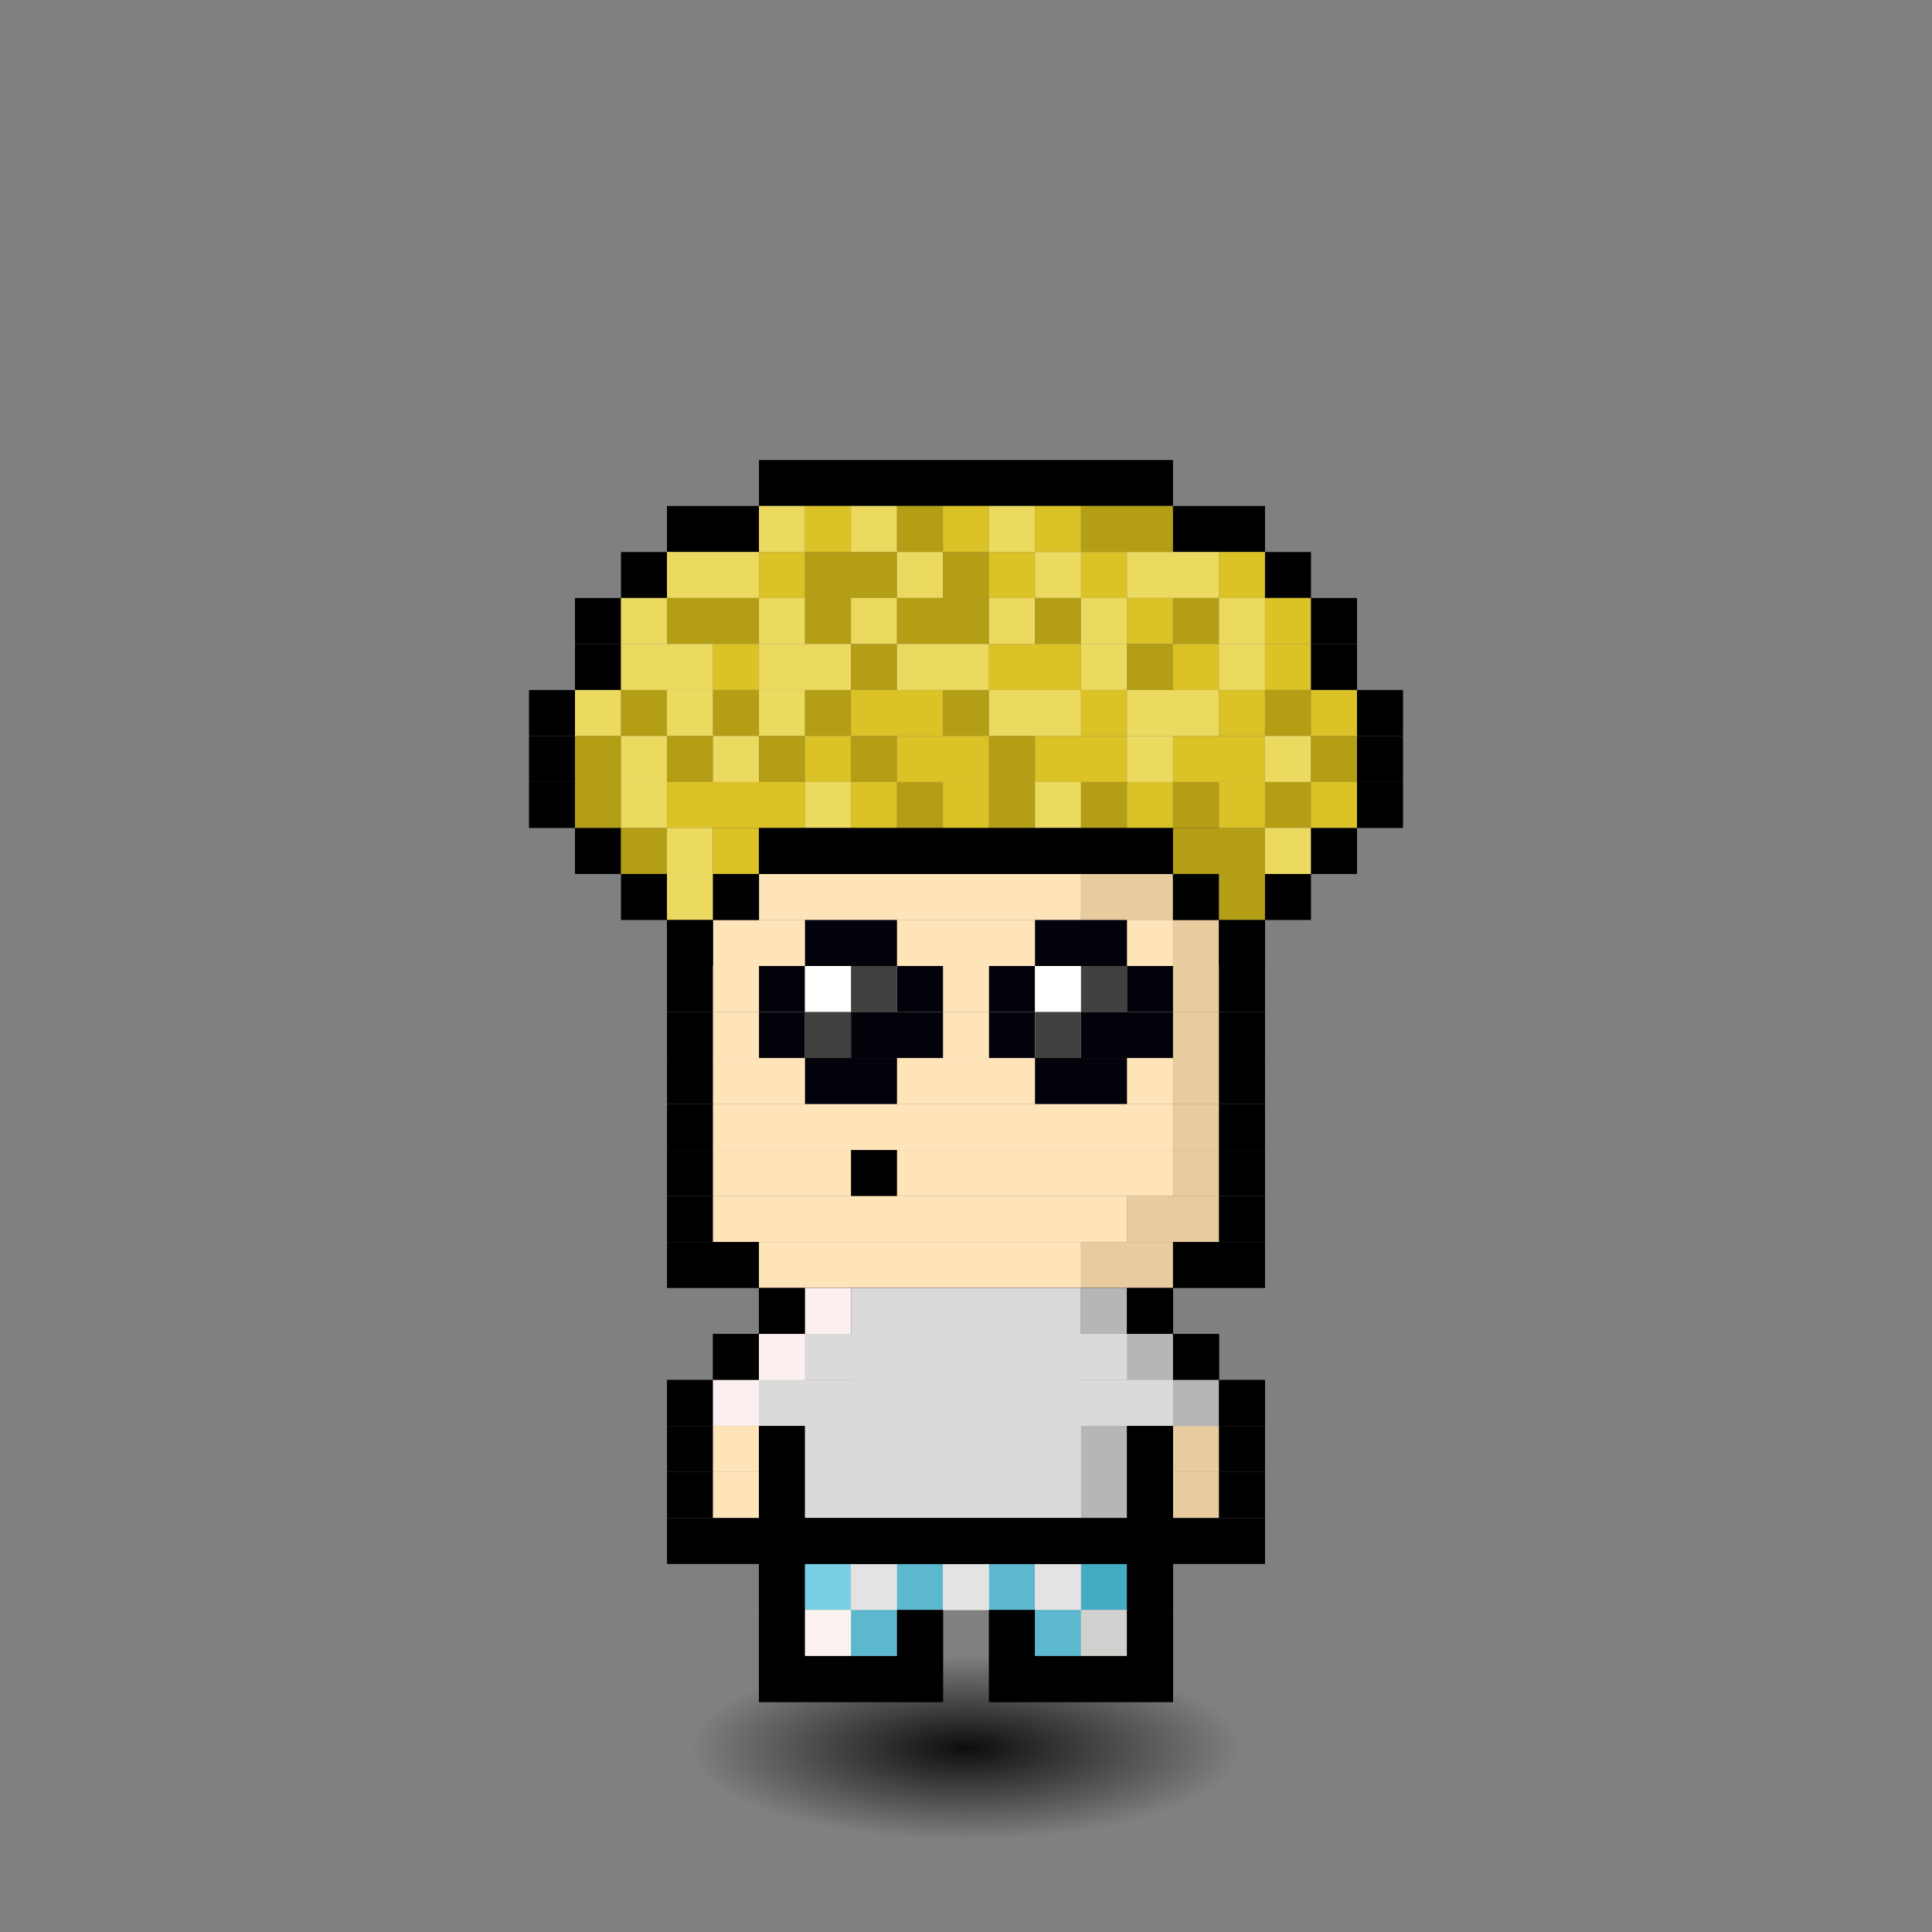 <svg xmlns="http://www.w3.org/2000/svg" id="citizen" viewBox="-4.5 -5 42 42" width="640" height="640" style="background: radial-gradient(antiquewhite 0%, #ceb3f2 60%); shape-rendering: crispedges; image-rendering: -moz-crisp-edges; background-repeat: no-repeat;"><rect x="-4.5" y="-5" width="42" height="42" fill="#808080" stroke="none"/><defs><radialGradient id="i"><stop offset="0%" style="stop-color:#000000;stop-opacity:.9"/><stop offset="100%" style="stop-opacity:0"/></radialGradient><animate xmlns="http://www.w3.org/2000/svg" href="#r" attributeName="fill" values="red;orange;yellow;green;blue;violet;red;" dur="1s" repeatCount="indefinite"/></defs><ellipse cx="16.5" cy="33" rx="6" ry="2" fill="url(#i)"><animate attributeType="XML" attributeName="rx" dur="1.3s" values="9;7;9" repeatCount="indefinite" calcMode="spline" keyTimes="0; 0.5; 1" keySplines="0.5 0 0.5 1; 0.5 0 0.5 1"/></ellipse><g fill="url(#0)" clip-path="url(#c)" id="r"><animateTransform attributeType="XML" attributeName="transform" type="translate" values="0,.5;0,-.5;0,.5" repeatCount="indefinite" dur="1.3s" calcMode="spline" keyTimes="0; 0.5; 1" keySplines="0.5 0 0.5 1; 0.5 0 0.5 1"/><rect width="11" height="1" x="11" y="13" fill="#000001"/><rect width="1" height="1" x="11" y="14" fill="#000001"/><rect width="7" height="1" x="12" y="14" fill="#ffe4ba"/><rect width="2" height="1" x="19" y="14" fill="#e8cb9e"/><rect width="1" height="1" x="21" y="14" fill="#000001"/><rect width="1" height="1" x="10" y="15" fill="#000001"/><rect width="10" height="1" x="11" y="15" fill="#ffe4ba"/><rect width="1" height="1" x="21" y="15" fill="#e8cb9e"/><rect width="1" height="1" x="22" y="15" fill="#000001"/><rect width="1" height="1" x="10" y="16" fill="#000001"/><rect width="10" height="1" x="11" y="16" fill="#ffe4ba"/><rect width="1" height="1" x="21" y="16" fill="#e8cb9e"/><rect width="1" height="1" x="22" y="16" fill="#000001"/><rect width="1" height="1" x="10" y="17" fill="#000001"/><rect width="10" height="1" x="11" y="17" fill="#ffe4ba"/><rect width="1" height="1" x="21" y="17" fill="#e8cb9e"/><rect width="1" height="1" x="22" y="17" fill="#000001"/><rect width="1" height="1" x="10" y="18" fill="#000001"/><rect width="10" height="1" x="11" y="18" fill="#ffe4ba"/><rect width="1" height="1" x="21" y="18" fill="#e8cb9e"/><rect width="1" height="1" x="22" y="18" fill="#000001"/><rect width="1" height="1" x="10" y="19" fill="#000001"/><rect width="10" height="1" x="11" y="19" fill="#ffe4ba"/><rect width="1" height="1" x="21" y="19" fill="#e8cb9e"/><rect width="1" height="1" x="22" y="19" fill="#000001"/><rect width="1" height="1" x="10" y="20" fill="#000001"/><rect width="10" height="1" x="11" y="20" fill="#ffe4ba"/><rect width="1" height="1" x="21" y="20" fill="#e8cb9e"/><rect width="1" height="1" x="22" y="20" fill="#000001"/><rect width="1" height="1" x="10" y="21" fill="#000001"/><rect width="9" height="1" x="11" y="21" fill="#ffe4ba"/><rect width="2" height="1" x="20" y="21" fill="#e8cb9e"/><rect width="1" height="1" x="22" y="21" fill="#000001"/><rect width="2" height="1" x="10" y="22" fill="#000001"/><rect width="7" height="1" x="12" y="22" fill="#ffe4ba"/><rect width="2" height="1" x="19" y="22" fill="#e8cb9e"/><rect width="2" height="1" x="21" y="22" fill="#000001"/><rect width="9" height="1" x="12" y="23" fill="#000001"/><rect width="1" height="1" x="11" y="24" fill="#000001"/><rect width="7" height="1" x="12" y="24" fill="#ffe4ba"/><rect width="2" height="1" x="19" y="24" fill="#e8cb9e"/><rect width="1" height="1" x="21" y="24" fill="#000001"/><rect width="1" height="1" x="10" y="25" fill="#000001"/><rect width="2" height="1" x="11" y="25" fill="#ffe4ba"/><rect width="1" height="1" x="13" y="25" fill="#000001"/><rect width="5" height="1" x="14" y="25" fill="#ffe4ba"/><rect width="1" height="1" x="19" y="25" fill="#000001"/><rect width="2" height="1" x="20" y="25" fill="#e8cb9e"/><rect width="1" height="1" x="22" y="25" fill="#000001"/><rect width="1" height="1" x="10" y="26" fill="#000001"/><rect width="1" height="1" x="11" y="26" fill="#ffe4ba"/><rect width="1" height="1" x="12" y="26" fill="#000001"/><rect width="6" height="1" x="13" y="26" fill="#ffe4ba"/><rect width="1" height="1" x="19" y="26" fill="#e8cb9e"/><rect width="1" height="1" x="20" y="26" fill="#000001"/><rect width="1" height="1" x="21" y="26" fill="#e8cb9e"/><rect width="1" height="1" x="22" y="26" fill="#000001"/><rect width="1" height="1" x="10" y="27" fill="#000001"/><rect width="1" height="1" x="11" y="27" fill="#ffe4ba"/><rect width="1" height="1" x="12" y="27" fill="#000001"/><rect width="6" height="1" x="13" y="27" fill="#ffe4ba"/><rect width="1" height="1" x="19" y="27" fill="#e8cb9e"/><rect width="1" height="1" x="20" y="27" fill="#000001"/><rect width="1" height="1" x="21" y="27" fill="#e8cb9e"/><rect width="1" height="1" x="22" y="27" fill="#000001"/><rect width="3" height="1" x="10" y="28" fill="#000001"/><rect width="6" height="1" x="13" y="28" fill="#ffe4ba"/><rect width="1" height="1" x="19" y="28" fill="#e8cb9e"/><rect width="3" height="1" x="20" y="28" fill="#000001"/><rect width="1" height="1" x="12" y="29" fill="#000001"/><rect width="6" height="1" x="13" y="29" fill="#ffe4ba"/><rect width="1" height="1" x="19" y="29" fill="#e8cb9e"/><rect width="1" height="1" x="20" y="29" fill="#000001"/><rect width="1" height="1" x="12" y="30" fill="#000001"/><rect width="2" height="1" x="13" y="30" fill="#ffe4ba"/><rect width="1" height="1" x="15" y="30" fill="#000001"/><rect width="1" height="1" x="17" y="30" fill="#000001"/><rect width="2" height="1" x="18" y="30" fill="#e8cb9e"/><rect width="1" height="1" x="20" y="30" fill="#000001"/><rect width="4" height="1" x="12" y="31" fill="#000001"/><rect width="4" height="1" x="17" y="31" fill="#000001"/><rect width="9" height="1" x="12" y="28" fill="#000001"/><rect width="1" height="1" x="12" y="29" fill="#000001"/><rect width="1" height="1" x="13" y="29" fill="#79d0e5"/><rect width="1" height="1" x="14" y="29" fill="#e4e3e3"/><rect width="1" height="1" x="15" y="29" fill="#5bb8ce"/><rect width="1" height="1" x="16" y="29" fill="#e4e3e3"/><rect width="1" height="1" x="17" y="29" fill="#5bb8ce"/><rect width="1" height="1" x="18" y="29" fill="#e4e3e3"/><rect width="1" height="1" x="19" y="29" fill="#43acc4"/><rect width="1" height="1" x="20" y="29" fill="#000001"/><rect width="1" height="1" x="12" y="30" fill="#000001"/><rect width="1" height="1" x="13" y="30" fill="#fbf2f0"/><rect width="1" height="1" x="14" y="30" fill="#5bb8ce"/><rect width="1" height="1" x="15" y="30" fill="#000001"/><rect width="1" height="1" x="17" y="30" fill="#000001"/><rect width="1" height="1" x="18" y="30" fill="#5bb8ce"/><rect width="1" height="1" x="19" y="30" fill="#d0d0cf"/><rect width="1" height="1" x="20" y="30" fill="#000001"/><rect width="4" height="1" x="12" y="31" fill="#000001"/><rect width="4" height="1" x="17" y="31" fill="#000001"/><rect width="1" height="1" x="12" y="23" fill="#000001"/><rect width="1" height="1" x="13" y="23" fill="#fcefef"/><rect width="5" height="1" x="14" y="23" fill="#dadada"/><rect width="1" height="1" x="19" y="23" fill="#b6b6b6"/><rect width="1" height="1" x="20" y="23" fill="#000001"/><rect width="1" height="1" x="11" y="24" fill="#000001"/><rect width="1" height="1" x="12" y="24" fill="#fcefef"/><rect width="7" height="1" x="13" y="24" fill="#dadada"/><rect width="1" height="1" x="20" y="24" fill="#b6b6b6"/><rect width="1" height="1" x="21" y="24" fill="#000001"/><rect width="1" height="1" x="10" y="25" fill="#000001"/><rect width="1" height="1" x="11" y="25" fill="#fcefef"/><rect width="9" height="1" x="12" y="25" fill="#dadada"/><rect width="1" height="1" x="21" y="25" fill="#b6b6b6"/><rect width="1" height="1" x="22" y="25" fill="#000001"/><rect width="1" height="1" x="12" y="26" fill="#000001"/><rect width="6" height="1" x="13" y="26" fill="#dadada"/><rect width="1" height="1" x="19" y="26" fill="#b6b6b6"/><rect width="1" height="1" x="20" y="26" fill="#000001"/><rect width="1" height="1" x="12" y="27" fill="#000001"/><rect width="6" height="1" x="13" y="27" fill="#dadada"/><rect width="1" height="1" x="19" y="27" fill="#b6b6b6"/><rect width="1" height="1" x="20" y="27" fill="#000001"/><rect width="9" height="1" x="12" y="28" fill="#000001"/><rect width="2" height="1" x="13" y="15" fill="#02020b"/><rect width="2" height="1" x="18" y="15" fill="#02020b"/><rect width="1" height="1" x="12" y="16" fill="#02020b"/><rect width="1" height="1" x="13" y="16" fill="#ffffff"/><rect width="1" height="1" x="14" y="16" fill="#414141"/><rect width="1" height="1" x="15" y="16" fill="#02020b"/><rect width="1" height="1" x="17" y="16" fill="#02020b"/><rect width="1" height="1" x="18" y="16" fill="#ffffff"/><rect width="1" height="1" x="19" y="16" fill="#414141"/><rect width="1" height="1" x="20" y="16" fill="#02020b"/><rect width="1" height="1" x="12" y="17" fill="#02020b"/><rect width="1" height="1" x="13" y="17" fill="#414141"/><rect width="2" height="1" x="14" y="17" fill="#02020b"/><rect width="1" height="1" x="17" y="17" fill="#02020b"/><rect width="1" height="1" x="18" y="17" fill="#414141"/><rect width="2" height="1" x="19" y="17" fill="#02020b"/><rect width="2" height="1" x="13" y="18" fill="#02020b"/><rect width="2" height="1" x="18" y="18" fill="#02020b"/><rect width="9" height="1" x="12" y="5" fill="#000001"/><rect width="2" height="1" x="10" y="6" fill="#000001"/><rect width="1" height="1" x="12" y="6" fill="#ecd95f"/><rect width="1" height="1" x="13" y="6" fill="#dac227"/><rect width="1" height="1" x="14" y="6" fill="#ecd95f"/><rect width="1" height="1" x="15" y="6" fill="#b49e15"/><rect width="1" height="1" x="16" y="6" fill="#dac227"/><rect width="1" height="1" x="17" y="6" fill="#ecd95f"/><rect width="1" height="1" x="18" y="6" fill="#dac227"/><rect width="2" height="1" x="19" y="6" fill="#b49e15"/><rect width="2" height="1" x="21" y="6" fill="#000001"/><rect width="1" height="1" x="9" y="7" fill="#000001"/><rect width="2" height="1" x="10" y="7" fill="#ecd95f"/><rect width="1" height="1" x="12" y="7" fill="#dac227"/><rect width="2" height="1" x="13" y="7" fill="#b49e15"/><rect width="1" height="1" x="15" y="7" fill="#ecd95f"/><rect width="1" height="1" x="16" y="7" fill="#b49e15"/><rect width="1" height="1" x="17" y="7" fill="#dac227"/><rect width="1" height="1" x="18" y="7" fill="#ecd95f"/><rect width="1" height="1" x="19" y="7" fill="#dac227"/><rect width="2" height="1" x="20" y="7" fill="#ecd95f"/><rect width="1" height="1" x="22" y="7" fill="#dac227"/><rect width="1" height="1" x="23" y="7" fill="#000001"/><rect width="1" height="1" x="8" y="8" fill="#000001"/><rect width="1" height="1" x="9" y="8" fill="#ecd95f"/><rect width="2" height="1" x="10" y="8" fill="#b49e15"/><rect width="1" height="1" x="12" y="8" fill="#ecd95f"/><rect width="1" height="1" x="13" y="8" fill="#b49e15"/><rect width="1" height="1" x="14" y="8" fill="#ecd95f"/><rect width="2" height="1" x="15" y="8" fill="#b49e15"/><rect width="1" height="1" x="17" y="8" fill="#ecd95f"/><rect width="1" height="1" x="18" y="8" fill="#b49e15"/><rect width="1" height="1" x="19" y="8" fill="#ecd95f"/><rect width="1" height="1" x="20" y="8" fill="#dac227"/><rect width="1" height="1" x="21" y="8" fill="#b49e15"/><rect width="1" height="1" x="22" y="8" fill="#ecd95f"/><rect width="1" height="1" x="23" y="8" fill="#dac227"/><rect width="1" height="1" x="24" y="8" fill="#000001"/><rect width="1" height="1" x="8" y="9" fill="#000001"/><rect width="2" height="1" x="9" y="9" fill="#ecd95f"/><rect width="1" height="1" x="11" y="9" fill="#dac227"/><rect width="2" height="1" x="12" y="9" fill="#ecd95f"/><rect width="1" height="1" x="14" y="9" fill="#b49e15"/><rect width="2" height="1" x="15" y="9" fill="#ecd95f"/><rect width="2" height="1" x="17" y="9" fill="#dac227"/><rect width="1" height="1" x="19" y="9" fill="#ecd95f"/><rect width="1" height="1" x="20" y="9" fill="#b49e15"/><rect width="1" height="1" x="21" y="9" fill="#dac227"/><rect width="1" height="1" x="22" y="9" fill="#ecd95f"/><rect width="1" height="1" x="23" y="9" fill="#dac227"/><rect width="1" height="1" x="24" y="9" fill="#000001"/><rect width="1" height="1" x="7" y="10" fill="#000001"/><rect width="1" height="1" x="8" y="10" fill="#ecd95f"/><rect width="1" height="1" x="9" y="10" fill="#b49e15"/><rect width="1" height="1" x="10" y="10" fill="#ecd95f"/><rect width="1" height="1" x="11" y="10" fill="#b49e15"/><rect width="1" height="1" x="12" y="10" fill="#ecd95f"/><rect width="1" height="1" x="13" y="10" fill="#b49e15"/><rect width="2" height="1" x="14" y="10" fill="#dac227"/><rect width="1" height="1" x="16" y="10" fill="#b49e15"/><rect width="2" height="1" x="17" y="10" fill="#ecd95f"/><rect width="1" height="1" x="19" y="10" fill="#dac227"/><rect width="2" height="1" x="20" y="10" fill="#ecd95f"/><rect width="1" height="1" x="22" y="10" fill="#dac227"/><rect width="1" height="1" x="23" y="10" fill="#b49e15"/><rect width="1" height="1" x="24" y="10" fill="#dac227"/><rect width="1" height="1" x="25" y="10" fill="#000001"/><rect width="1" height="1" x="7" y="11" fill="#000001"/><rect width="1" height="1" x="8" y="11" fill="#b49e15"/><rect width="1" height="1" x="9" y="11" fill="#ecd95f"/><rect width="1" height="1" x="10" y="11" fill="#b49e15"/><rect width="1" height="1" x="11" y="11" fill="#ecd95f"/><rect width="1" height="1" x="12" y="11" fill="#b49e15"/><rect width="1" height="1" x="13" y="11" fill="#dac227"/><rect width="1" height="1" x="14" y="11" fill="#b49e15"/><rect width="2" height="1" x="15" y="11" fill="#dac227"/><rect width="1" height="1" x="17" y="11" fill="#b49e15"/><rect width="2" height="1" x="18" y="11" fill="#dac227"/><rect width="1" height="1" x="20" y="11" fill="#ecd95f"/><rect width="2" height="1" x="21" y="11" fill="#dac227"/><rect width="1" height="1" x="23" y="11" fill="#ecd95f"/><rect width="1" height="1" x="24" y="11" fill="#b49e15"/><rect width="1" height="1" x="25" y="11" fill="#000001"/><rect width="1" height="1" x="7" y="12" fill="#000001"/><rect width="1" height="1" x="8" y="12" fill="#b49e15"/><rect width="1" height="1" x="9" y="12" fill="#ecd95f"/><rect width="3" height="1" x="10" y="12" fill="#dac227"/><rect width="1" height="1" x="13" y="12" fill="#ecd95f"/><rect width="1" height="1" x="14" y="12" fill="#dac227"/><rect width="1" height="1" x="15" y="12" fill="#b49e15"/><rect width="1" height="1" x="16" y="12" fill="#dac227"/><rect width="1" height="1" x="17" y="12" fill="#b49e15"/><rect width="1" height="1" x="18" y="12" fill="#ecd95f"/><rect width="1" height="1" x="19" y="12" fill="#b49e15"/><rect width="1" height="1" x="20" y="12" fill="#dac227"/><rect width="1" height="1" x="21" y="12" fill="#b49e15"/><rect width="1" height="1" x="22" y="12" fill="#dac227"/><rect width="1" height="1" x="23" y="12" fill="#b49e15"/><rect width="1" height="1" x="24" y="12" fill="#dac227"/><rect width="1" height="1" x="25" y="12" fill="#000001"/><rect width="1" height="1" x="8" y="13" fill="#000001"/><rect width="1" height="1" x="9" y="13" fill="#b49e15"/><rect width="1" height="1" x="10" y="13" fill="#ecd95f"/><rect width="1" height="1" x="11" y="13" fill="#dac227"/><rect width="9" height="1" x="12" y="13" fill="#000001"/><rect width="2" height="1" x="21" y="13" fill="#b49e15"/><rect width="1" height="1" x="23" y="13" fill="#ecd95f"/><rect width="1" height="1" x="24" y="13" fill="#000001"/><rect width="1" height="1" x="9" y="14" fill="#000001"/><rect width="1" height="1" x="10" y="14" fill="#ecd95f"/><rect width="1" height="1" x="11" y="14" fill="#000001"/><rect width="1" height="1" x="21" y="14" fill="#000001"/><rect width="1" height="1" x="22" y="14" fill="#b49e15"/><rect width="1" height="1" x="23" y="14" fill="#000001"/><rect width="1" height="1" x="10" y="15" fill="#000001"/><rect width="1" height="1" x="22" y="15" fill="#000001"/><rect width="1" height="1" x="14" y="20" fill="#000001"/></g></svg>